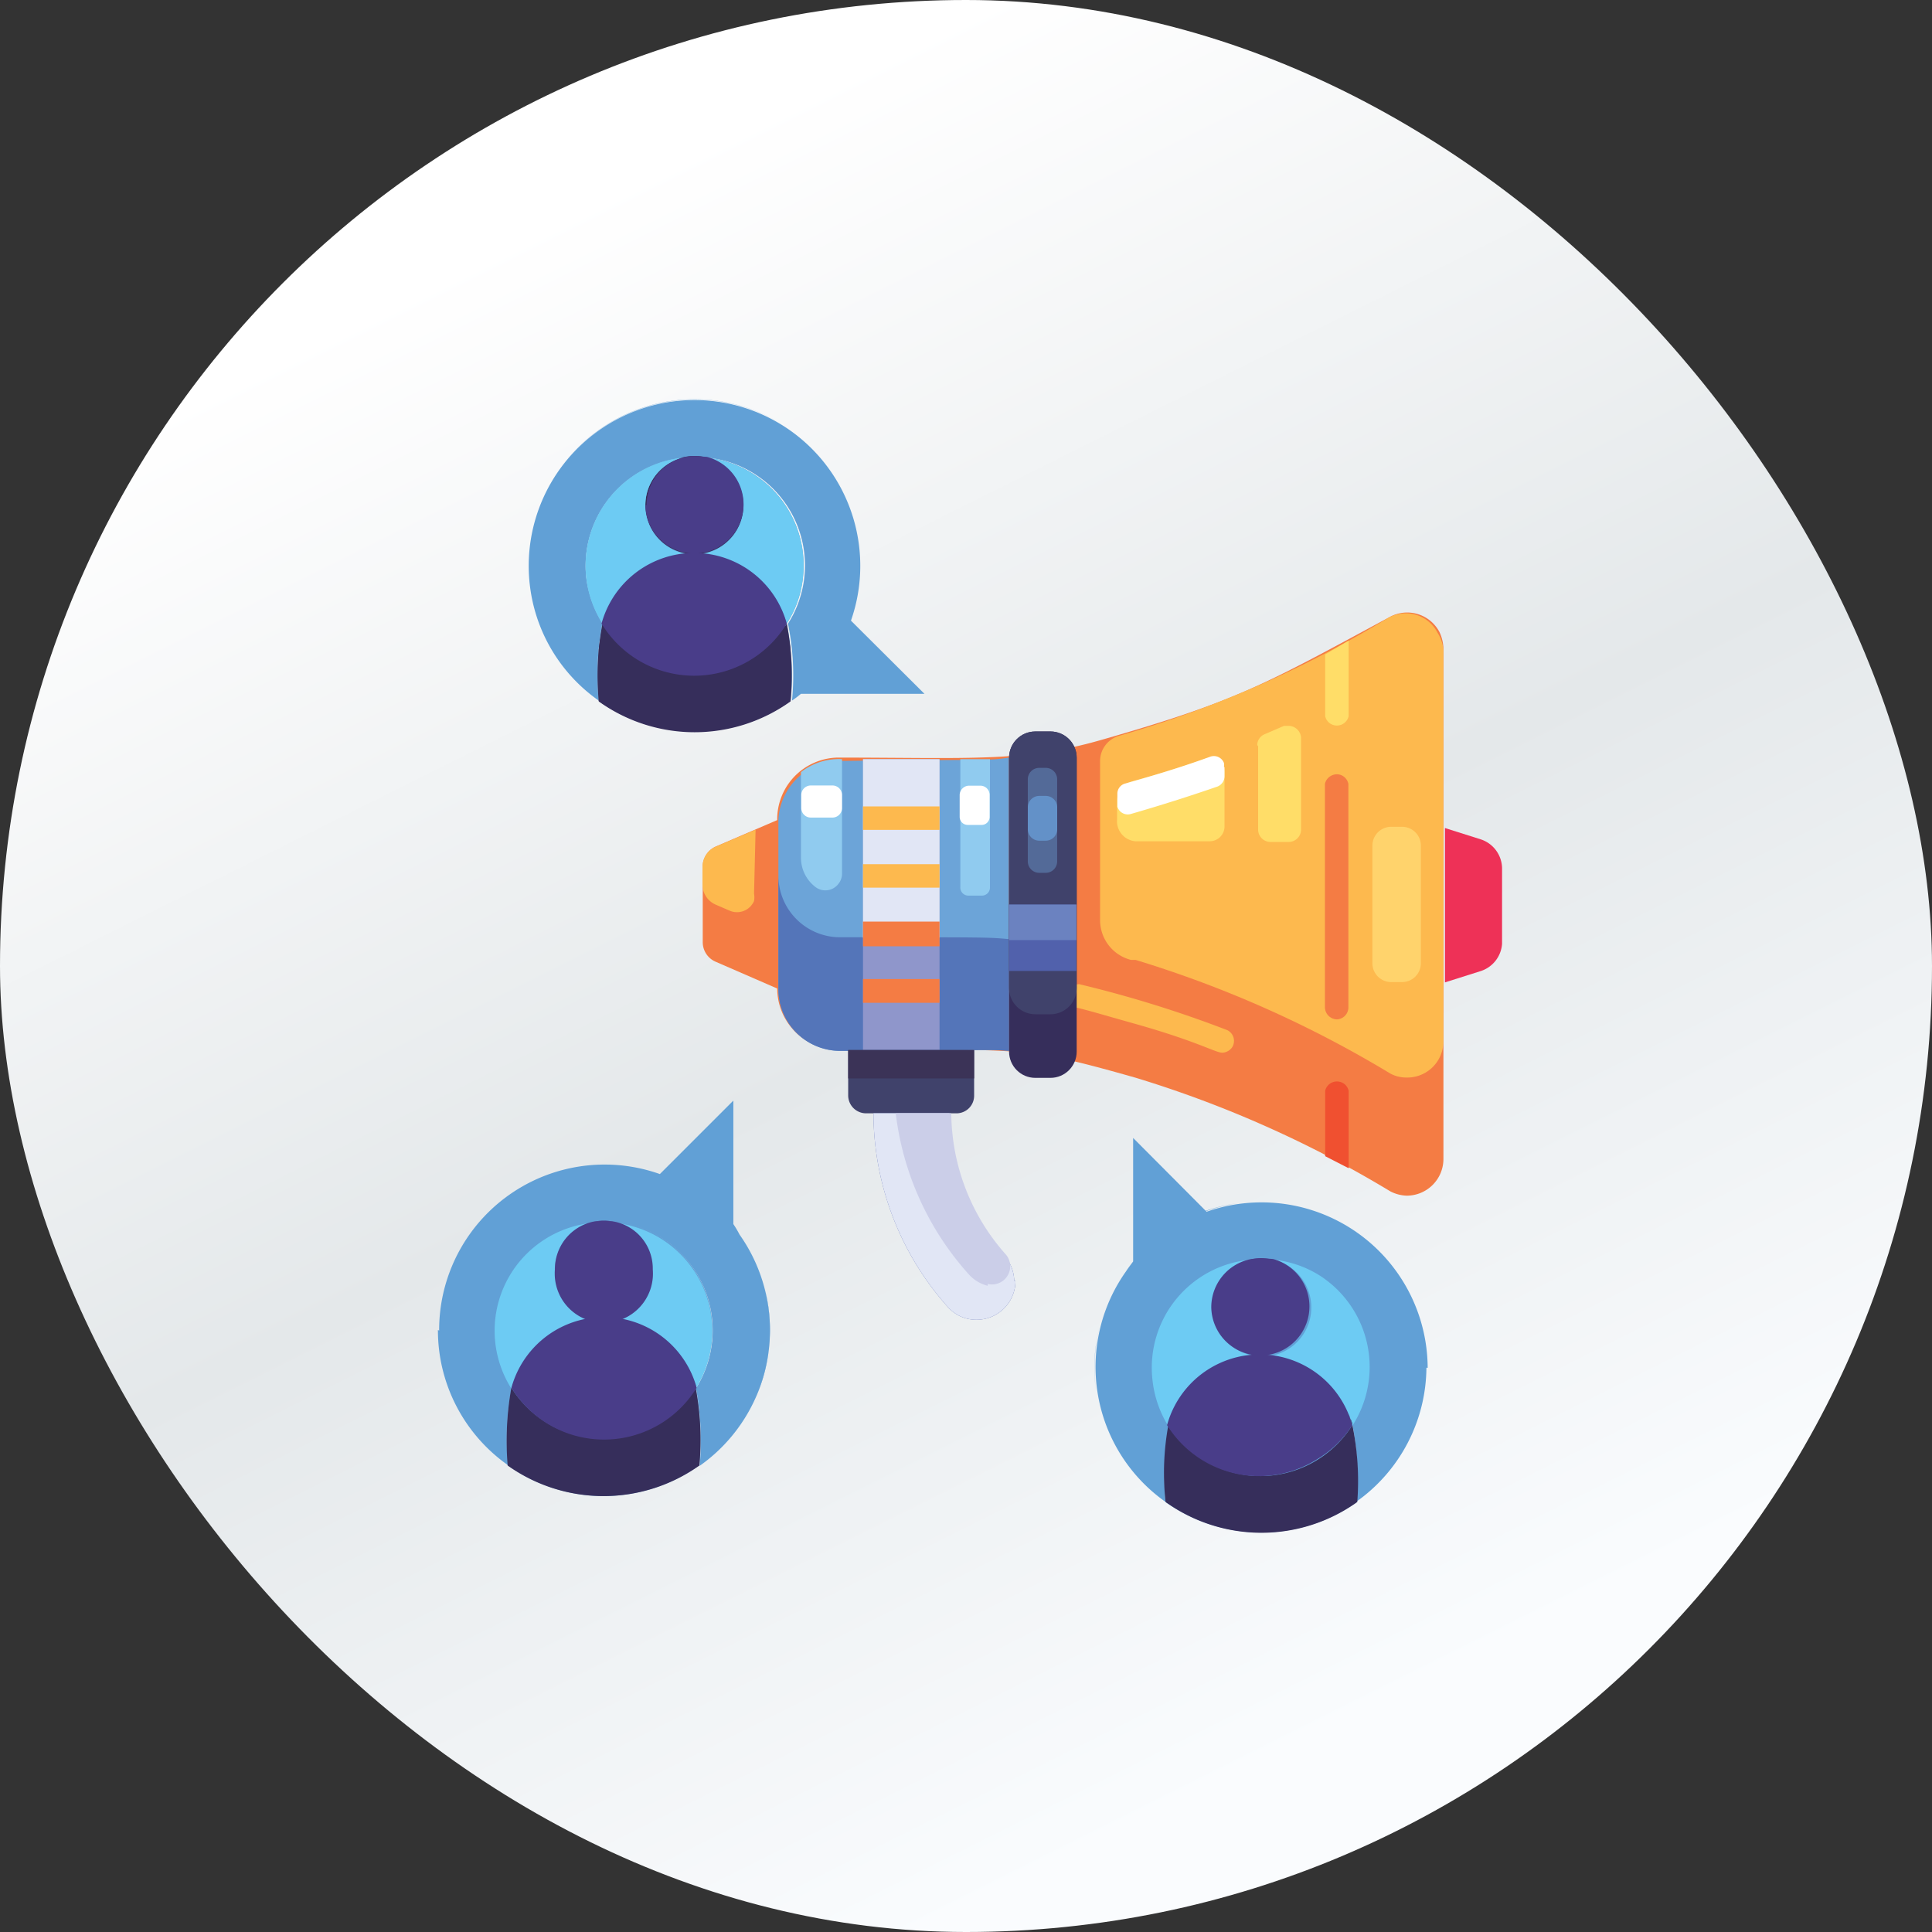 <svg xmlns="http://www.w3.org/2000/svg" fill="none" viewBox="0 0 120 120"><rect x="0" y="0" width="120" height="120" fill="#333333" stroke="none"/><rect width="120" height="120" fill="url(#a)" rx="60"/><path fill="#61A0D6" d="M47.734 83.89c.169-1.282.09-2.583-.23-3.835a10.95 10.95 0 0 1 .23 3.835ZM47.736 83.889a10.874 10.874 0 0 1-.843 2.991c.44-.945.725-1.955.843-2.991ZM31.762 86.193a17.64 17.64 0 0 0-.23 4.814 10.22 10.22 0 0 0 11.908 0 17.01 17.01 0 0 0-.23-4.814 6.768 6.768 0 0 0-5.044-10.335 2.645 2.645 0 0 0-1.342 0 6.732 6.732 0 0 0-6.078 7.344 6.634 6.634 0 0 0 1.016 2.991Z"/><path fill="#61A0D6" d="M27.2 82.607a10.24 10.24 0 0 0 4.352 8.398 16.649 16.649 0 0 1 .23-4.813 6.731 6.731 0 0 1 5.062-10.297c.44-.115.903-.115 1.343 0a6.77 6.77 0 0 1 5.043 10.336 17.72 17.72 0 0 1 .23 4.813 10.297 10.297 0 0 0 2.474-14.363 6.392 6.392 0 0 0-.384-.651v-7.67l-4.564 4.563a10.278 10.278 0 0 0-13.71 9.722l-.077-.038Z"/><path fill="#6DCBF3" d="M33.26 83.7a6.251 6.251 0 0 0-1.496 2.55 6.73 6.73 0 0 1 5.062-10.297 3.03 3.03 0 1 0 1.323 0 6.75 6.75 0 0 1 5.062 10.297 6.002 6.002 0 0 0-7.478-4.007 5.926 5.926 0 0 0-2.474 1.457Z"/><path fill="#493D89" d="M36.844 75.9c.433-.116.89-.116 1.323 0a5.104 5.104 0 0 0-1.323 0Z"/><path fill="#493D89" d="M40.545 78.851a3.05 3.05 0 1 1-6.078 0 3.01 3.01 0 0 1 2.377-2.972c.44-.057.884-.057 1.323 0a2.972 2.972 0 0 1 2.378 2.972Z"/><path fill="#362E5B" d="M31.762 86.193a6.75 6.75 0 0 0 9.3 2.148 6.577 6.577 0 0 0 2.148-2.148c.298 1.593.376 3.219.23 4.833a10.279 10.279 0 0 1-11.908 0 18.671 18.671 0 0 1 .23-4.833ZM32.853 84.128l.346-.384c-.115.115-.23.288-.346.384Z"/><path fill="#493D89" d="M37.594 81.903a5.886 5.886 0 0 0-4.39 1.918 5.753 5.753 0 0 1 4.39-1.918ZM42.826 85.193s0 .115.096.173c.096.058-.057-.115-.096-.173Z"/><path fill="#493D89" d="M31.766 86.196a5.964 5.964 0 0 1 11.505 0 6.75 6.75 0 0 1-11.505 0Z"/><path fill="#F47C44" d="M89.654 40.325v31.697a2.282 2.282 0 0 1-2.282 2.243 2.359 2.359 0 0 1-1.016-.268c-4.96-3-10.274-5.37-15.82-7.057-7.095-2.013-6.922-1.726-18.523-1.726a3.835 3.835 0 0 1-3.74-3.835V50.891a3.835 3.835 0 0 1 3.74-3.836c8.092 0 11.505.307 16.375-1.093 8.514-2.435 10.087-3.413 17.987-7.67a2.262 2.262 0 0 1 3.03.96c.16.334.245.701.249 1.073Z"/><path fill="#FDB94E" d="M89.651 40.332v24.372a2.243 2.243 0 0 1-2.282 2.224 2.09 2.09 0 0 1-1.016-.25c-4.96-2.999-10.274-5.37-15.82-7.056h-.287a2.55 2.55 0 0 1-1.918-2.454v-9.895a1.63 1.63 0 0 1 1.189-1.572 68.8 68.8 0 0 0 16.74-7.344 2.225 2.225 0 0 1 3.03.94c.2.311.326.666.364 1.035Z"/><path fill="#FFDD68" d="M74.83 47.132a72.732 72.732 0 0 1-4.582 1.42 1.247 1.247 0 0 0-.863 1.169v1.17a1.247 1.247 0 0 0 1.131 1.361h4.621a.92.92 0 0 0 .92-.92v-3.299a.9.9 0 0 0-1.227-.9ZM78.145 46.35v5.196a.767.767 0 0 0 .748.748h1.17a.767.767 0 0 0 .748-.748v-5.752a.787.787 0 0 0-.806-.71h-.249l-1.246.537a.747.747 0 0 0-.422.652l.057.077Z"/><path fill="#fff" d="M76.056 47.647v.575a.69.69 0 0 1-.44.633 107.913 107.913 0 0 1-5.39 1.706.671.671 0 0 1-.824-.46V49.296a.652.652 0 0 1 .499-.633c1.342-.384 3.126-.882 5.235-1.65a.672.672 0 0 1 .882.365c.02.088.02.18 0 .269h.038Z"/><path fill="#6CA4D8" d="M62.672 47.055V65.27c-1.477-.115-1.611 0-10.585 0a3.835 3.835 0 0 1-3.74-3.835V50.947a3.835 3.835 0 0 1 3.74-3.681c9.607-.115 9.185 0 10.585-.211Z"/><path fill="#90CBEF" d="M52.3 47.151a3.835 3.835 0 0 0-2.55.806v5.33a2.281 2.281 0 0 0 .92 1.822 1.016 1.016 0 0 0 1.42-.23.997.997 0 0 0 .21-.614v-7.114Z"/><path fill="#fff" d="M51.704 48.787h-1.342a.594.594 0 0 0-.594.595v.805c0 .328.266.594.594.594h1.342a.594.594 0 0 0 .595-.594v-.805a.594.594 0 0 0-.595-.595Z"/><path fill="#5475B9" d="M62.672 58.252v7.018c-1.477-.115-1.611 0-10.585 0a3.835 3.835 0 0 1-3.74-3.835V54.38a3.835 3.835 0 0 0 3.74 3.835c9.587 0 9.185 0 10.585.115v-.077Z"/><path fill="#FDB94E" d="M75.927 65.386c-.44 0-1.495-.69-5.522-1.822-1.918-.537-2.646-.767-3.682-1.016a.748.748 0 0 1 .307-1.42 72.478 72.478 0 0 1 9.204 2.858.747.747 0 0 1 .326 1.016.787.787 0 0 1-.633.384Z"/><path fill="#362E5B" d="M65.245 45.434h-.94c-.9 0-1.63.73-1.63 1.63v18.254c0 .9.73 1.63 1.63 1.63h.94c.9 0 1.63-.73 1.63-1.63V47.063c0-.9-.73-1.63-1.63-1.63Z"/><path fill="#40426B" d="M65.245 45.434h-.94c-.9 0-1.63.73-1.63 1.63v14.304c0 .9.73 1.63 1.63 1.63h.94c.9 0 1.63-.73 1.63-1.63V47.063c0-.9-.73-1.63-1.63-1.63Z"/><path fill="#536A98" d="M64.952 47.693h-.403a.71.71 0 0 0-.71.71v5.1c0 .392.319.71.71.71h.403a.71.71 0 0 0 .71-.71v-5.1a.71.71 0 0 0-.71-.71Z"/><path fill="#6391C8" d="M64.954 49.435h-.403a.71.71 0 0 0-.71.71v1.361c0 .392.318.71.71.71h.403a.71.71 0 0 0 .71-.71v-1.361a.71.71 0 0 0-.71-.71Z"/><path fill="#8F96CB" d="M53.602 47.152h4.755v18.063h-4.755V47.152Z"/><path fill="#E1E6F5" d="M53.602 47.152h4.755v11.084h-4.755V47.152Z"/><path fill="#F47C44" d="M53.602 60.809h4.755v1.476h-4.755V60.81ZM53.602 57.242h4.755v1.534h-4.755v-1.534Z"/><path fill="#FDB94E" d="M53.602 53.676h4.755v1.457h-4.755v-1.457ZM53.602 50.088h4.755v1.457h-4.755v-1.457Z"/><path fill="#FFDD68" d="M83.766 39.79v4.697a.748.748 0 0 1-1.457 0v-3.835l1.457-.863Z"/><path fill="#F47C44" d="M83.04 63.316a.767.767 0 0 1-.747-.748V48.685a.767.767 0 0 1 .901-.576.748.748 0 0 1 .556.576v13.921a.748.748 0 0 1-.71.71Z"/><path fill="#F05030" d="M83.766 67.748v4.813l-1.457-.748v-4.065a.747.747 0 0 1 .9-.556.728.728 0 0 1 .557.556Z"/><path fill="#F47C44" d="M48.308 50.924v10.489l-3.835-1.668a1.323 1.323 0 0 1-.825-1.209v-4.698a1.361 1.361 0 0 1 .825-1.265l3.835-1.65Z"/><path fill="#FDB94E" d="m46.931 51.531-2.474 1.055a1.36 1.36 0 0 0-.824 1.265v1.093a1.361 1.361 0 0 0 .824 1.247l.844.364a1.152 1.152 0 0 0 1.534-.594 1.327 1.327 0 0 0 0-.46l.096-3.97Z"/><path fill="#5161AC" d="M62.674 56.185h4.18v4.123h-4.18v-4.123Z"/><path fill="#6B82C0" d="M62.674 56.185h4.18v2.206h-4.18v-2.206Z"/><path fill="#EE3157" d="m91.992 60.308-2.244.71V51.43l2.243.71a1.917 1.917 0 0 1 1.305 1.782v4.698a1.918 1.918 0 0 1-1.305 1.688Z"/><path fill="#40426B" d="M52.682 65.219h7.823v2.838a1.093 1.093 0 0 1-1.093 1.093h-5.637a1.112 1.112 0 0 1-1.093-1.093v-2.838Z"/><path fill="#3B3357" d="M52.682 65.219h7.823v1.764h-7.823v-1.764Z"/><path fill="#5161AC" d="M63.073 79.557a2.416 2.416 0 0 1-2.397 2.416 2.36 2.36 0 0 1-1.765-.748 18.14 18.14 0 0 1-4.659-12.08h4.717a13.422 13.422 0 0 0 3.452 8.878c.359.432.561.972.575 1.534h.077Z"/><path fill="#E1E6F5" d="M63.073 79.557a2.416 2.416 0 0 1-2.397 2.416 2.36 2.36 0 0 1-1.765-.748 18.14 18.14 0 0 1-4.659-12.08h4.717a13.422 13.422 0 0 0 3.452 8.878c.359.432.561.972.575 1.534h.077Z"/><path fill="#CBCEE8" d="M61.349 79.864c-.47-.12-.892-.38-1.208-.748a18.177 18.177 0 0 1-4.506-9.972h3.451a13.308 13.308 0 0 0 3.413 8.802 1.13 1.13 0 0 1-1.15 1.802v.115Z"/><path fill="#FFD36C" d="M87.083 51.353h-.671a1.17 1.17 0 0 0-1.17 1.17v7.306c0 .646.524 1.17 1.17 1.17h.671a1.17 1.17 0 0 0 1.17-1.17v-7.306a1.17 1.17 0 0 0-1.17-1.17Z"/><path fill="#90CBEF" d="M59.57 47.152h1.918v7.977a.498.498 0 0 1-.499.499h-.843a.499.499 0 0 1-.499-.499v-7.977h-.077Z"/><path fill="#fff" d="M60.144 48.8h.748a.575.575 0 0 1 .575.557v1.38a.498.498 0 0 1-.498.5h-.863a.499.499 0 0 1-.499-.5v-1.38a.594.594 0 0 1 .537-.556Z"/><path fill="#61A0D6" d="M74.85 75.221c.683-.24 1.39-.407 2.109-.498-.713.097-1.414.27-2.09.517l-.02-.019ZM68.061 86.275a10.027 10.027 0 0 1 .23-3.836 10.43 10.43 0 0 0-.23 3.836ZM83.997 88.519c.307 1.585.385 3.206.23 4.813a10.278 10.278 0 0 1-11.831-.038 16.105 16.105 0 0 1 .249-4.813 6.616 6.616 0 0 1-1.035-3.586 6.73 6.73 0 0 1 6.078-6.75c.44-.115.902-.115 1.342 0a6.75 6.75 0 0 1 6.002 7.479 6.653 6.653 0 0 1-1.035 2.99v-.095Z"/><path fill="#61A0D6" d="M88.598 84.946a10.298 10.298 0 0 1-4.372 8.341c.16-1.607.082-3.228-.23-4.813a6.75 6.75 0 0 0-2.013-9.242 6.616 6.616 0 0 0-2.915-.997 2.648 2.648 0 0 0-1.342 0 6.73 6.73 0 0 0-6.079 6.75 6.385 6.385 0 0 0 .997 3.528 16.74 16.74 0 0 0-.249 4.774 10.258 10.258 0 0 1-2.454-14.324c.134-.21.287-.402.44-.613v-7.67l4.564 4.583a10.316 10.316 0 0 1 13.73 9.702l-.077-.019Z"/><path fill="#6DCBF3" d="M82.503 85.985a6.31 6.31 0 0 1 1.496 2.57 6.75 6.75 0 0 0-2.014-9.32 6.615 6.615 0 0 0-2.915-.997 3.048 3.048 0 1 1-3.643 2.301 3.011 3.011 0 0 1 2.301-2.3 6.73 6.73 0 0 0-6.155 7.382 6.826 6.826 0 0 0 .978 2.934 6.022 6.022 0 0 1 7.516-4.027c.915.29 1.749.788 2.436 1.457Z"/><path fill="#493D89" d="M78.99 78.231a2.645 2.645 0 0 0-1.342 0 7.835 7.835 0 0 1 1.343 0Z"/><path fill="#493D89" d="M75.234 81.19a3.049 3.049 0 1 0 3.835-2.991 7.833 7.833 0 0 0-1.342 0 3.049 3.049 0 0 0-2.493 2.991Z"/><path fill="#362E5B" d="M83.996 88.516a6.73 6.73 0 0 1-9.3 2.128 6.636 6.636 0 0 1-2.128-2.128 16.471 16.471 0 0 0-.173 4.774 10.22 10.22 0 0 0 11.908 0 17.01 17.01 0 0 0-.307-4.774ZM82.923 86.462l-.345-.384c.126.118.241.246.345.384ZM83.997 88.511c0-.23-.153-.441-.249-.671.153.23.153.44.25.671Z"/><path fill="#493D89" d="M78.148 84.238a5.963 5.963 0 0 1 4.392 1.918 5.887 5.887 0 0 0-4.392-1.918Z"/><path fill="#493D89" d="M83.993 88.519a5.963 5.963 0 0 0-11.505 0 6.73 6.73 0 0 0 9.3 2.128 6.635 6.635 0 0 0 2.205-2.129Z"/><path fill="#61A0D6" d="M57.419 43.093h-7.67a6.043 6.043 0 0 1-.556.422 15.933 15.933 0 0 0-.25-4.775 6.728 6.728 0 0 0-2.07-9.3 6.635 6.635 0 0 0-2.992-1.016 3.088 3.088 0 0 0-1.323 0 6.75 6.75 0 0 0-6.155 7.344 7.153 7.153 0 0 0 1.016 2.953 16.51 16.51 0 0 0-.23 4.794 10.202 10.202 0 0 1-3.97-5.6 10.297 10.297 0 1 1 19.636.634l4.564 4.544Z"/><path fill="#61A0D6" d="M34.889 28.975a10.259 10.259 0 0 1 13.614-2.666 10.296 10.296 0 0 0-13.614 2.666ZM48.868 38.73c.316 1.57.4 3.18.249 4.774a10.26 10.26 0 0 1-11.927 0c-.147-1.6-.07-3.214.23-4.793a6.748 6.748 0 0 1 5.062-10.297 3.088 3.088 0 0 1 1.323 0 6.732 6.732 0 0 1 6.079 7.344 6.559 6.559 0 0 1-1.016 2.972Z"/><path fill="#362E5B" d="M43.135 34.418a3.049 3.049 0 1 0 0-6.098 3.049 3.049 0 0 0 0 6.098ZM37.191 40.358v3.183a10.279 10.279 0 0 0 11.908 0v-3.183a5.982 5.982 0 0 0-11.908 0Z"/><path fill="#6DCBF3" d="M47.35 36.188a6.08 6.08 0 0 1 1.514 2.55 6.729 6.729 0 0 0-2.09-9.3 6.634 6.634 0 0 0-2.972-1.016 3.049 3.049 0 1 1-1.342 0 6.75 6.75 0 0 0-6.06 7.344 6.558 6.558 0 0 0 1.017 2.953 5.964 5.964 0 0 1 9.932-2.55v.019Z"/><path fill="#493D89" d="M43.807 28.415a2.648 2.648 0 0 0-1.342 0 5.235 5.235 0 0 1 1.342 0Z"/><path fill="#493D89" d="M40.086 31.372a3.049 3.049 0 1 0 3.835-2.992 7.855 7.855 0 0 0-1.342 0 3.05 3.05 0 0 0-2.416 2.992h-.077Z"/><path fill="#362E5B" d="M48.868 38.734a6.75 6.75 0 0 1-9.3 2.167 6.633 6.633 0 0 1-2.147-2.167 16.953 16.953 0 0 0-.23 4.833 10.22 10.22 0 0 0 11.907 0c.156-1.614.079-3.241-.23-4.833ZM40.296 35.148c-.23.135-.46.269-.671.422.173-.153.441-.287.671-.422Z"/><path fill="#493D89" d="M48.868 38.733a5.964 5.964 0 0 0-11.505 0 6.73 6.73 0 0 0 11.505 0Z"/><defs><linearGradient id="a" x1="34.2" x2="94.2" y1="0" y2="120" gradientUnits="userSpaceOnUse"><stop offset=".09" stop-color="#fff"/><stop offset=".5" stop-color="#E4E8EA"/><stop offset=".88" stop-color="#FAFCFE"/></linearGradient></defs></svg>